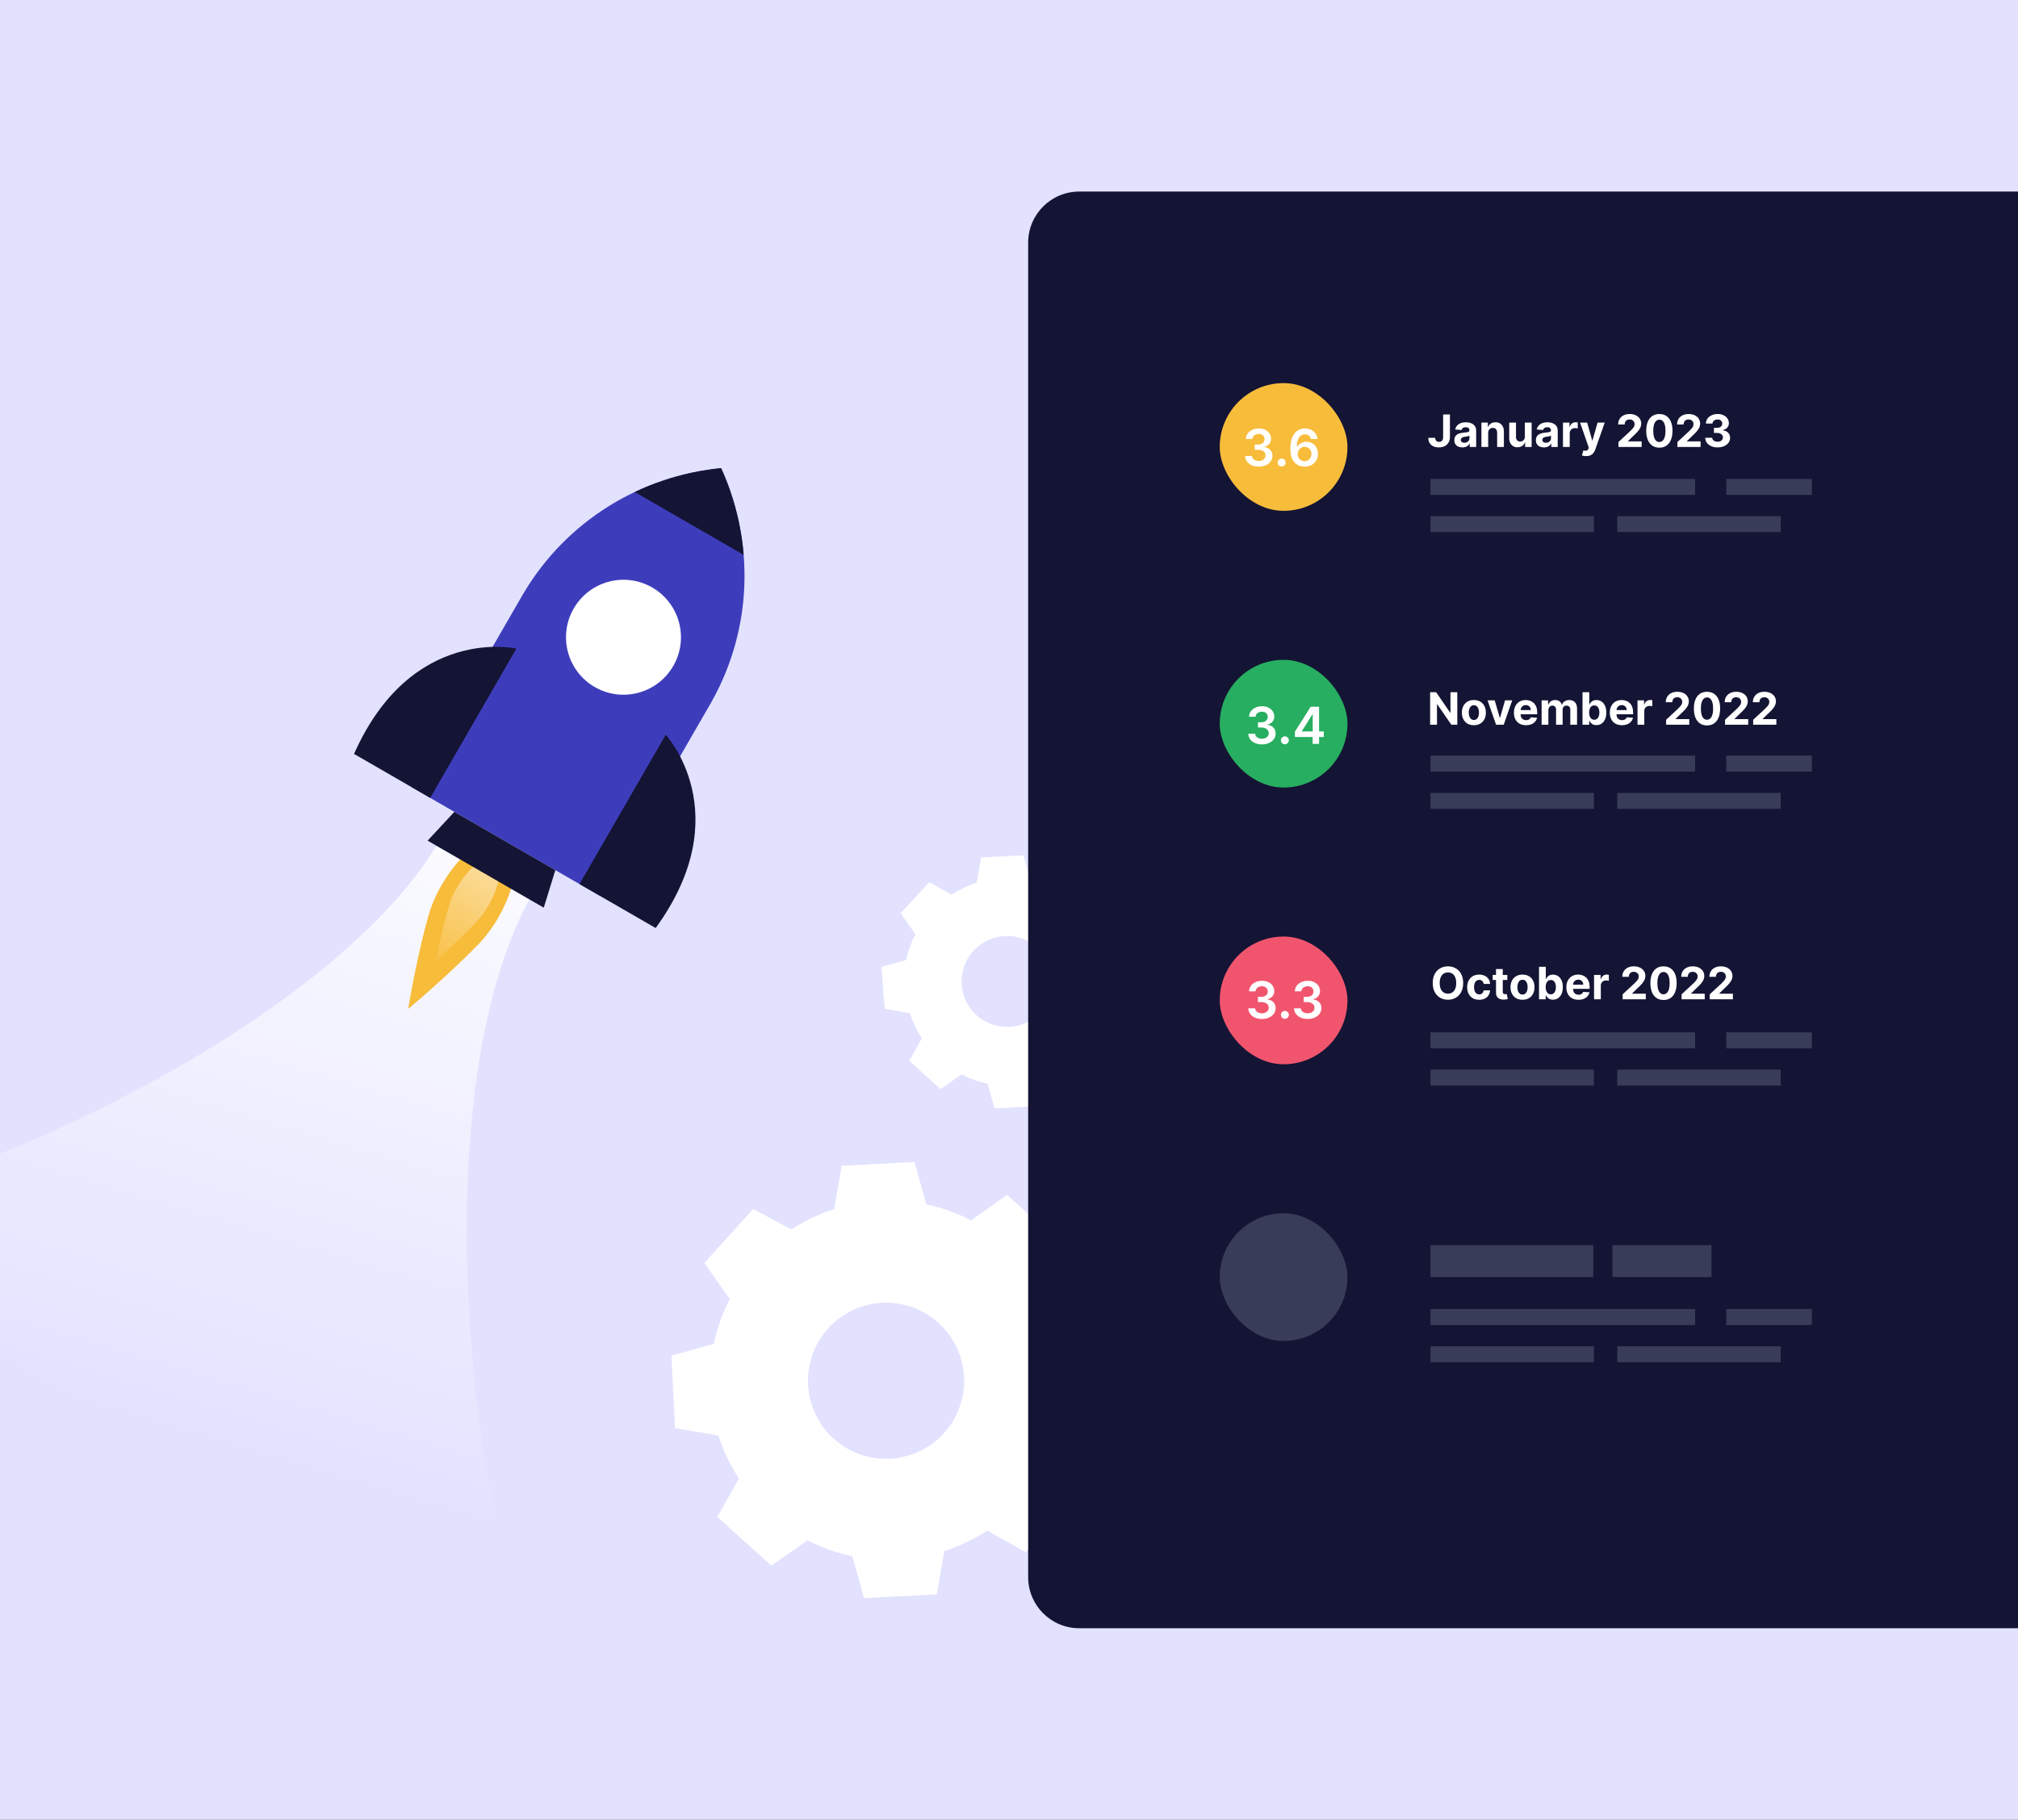 <svg width="632" height="570" viewBox="0 0 632 570" fill="none" xmlns="http://www.w3.org/2000/svg">
<rect x="0" y="0" width="632" height="570" fill="#333333" stroke="none"/>
<g clip-path="url(#clip0_4035_93271)">
<rect width="632" height="570" fill="#E2E2FF"/>
<path fill-rule="evenodd" clip-rule="evenodd" d="M266.898 487.445C262.027 486.411 257.313 484.737 252.881 482.467L241.598 490.406L224.672 475.136L231.4 463.098C228.685 458.913 226.532 454.39 224.996 449.645L211.424 447.3L210.281 424.613L223.545 420.911C224.59 416.035 226.276 411.319 228.557 406.885L220.584 395.611L235.888 378.676L247.841 385.101C252.016 382.392 256.528 380.242 261.261 378.706L263.605 365.134L286.393 363.963L290.095 377.227C294.973 378.264 299.691 379.95 304.122 382.239L315.396 374.266L332.365 389.56L325.593 401.574C328.303 405.762 330.456 410.284 331.997 415.028L345.57 417.372L346.774 440.151L333.544 443.843C332.52 448.717 330.845 453.432 328.566 457.86L336.49 469.22L321.229 486.18L309.182 479.418C304.997 482.133 300.474 484.286 295.729 485.822L293.384 499.394L270.596 500.565L266.894 487.301L266.898 487.445ZM278.771 456.917C283.602 456.665 288.25 454.987 292.127 452.095C296.005 449.203 298.938 445.226 300.556 440.667C302.174 436.109 302.404 431.173 301.218 426.483C300.031 421.794 297.481 417.561 293.89 414.32C290.299 411.079 285.827 408.976 281.041 408.276C276.255 407.575 271.368 408.31 266.999 410.386C262.63 412.462 258.974 415.786 256.494 419.939C254.014 424.093 252.82 428.888 253.065 433.719C253.227 436.931 254.021 440.079 255.401 442.984C256.781 445.889 258.721 448.493 261.108 450.647C263.496 452.802 266.285 454.464 269.315 455.54C272.346 456.616 275.559 457.084 278.771 456.917Z" fill="white"/>
<path fill-rule="evenodd" clip-rule="evenodd" d="M309.193 339.418C306.388 338.811 303.675 337.836 301.126 336.517L294.544 341.148L284.795 332.221L288.717 325.211C287.134 322.783 285.876 320.157 284.977 317.401L277.069 315.98L276.05 302.838L283.793 300.677C284.406 297.873 285.381 295.161 286.694 292.61L282.073 286.061L291.033 276.303L298.009 280.235C300.455 278.661 303.095 277.412 305.862 276.519L307.275 268.577L320.553 267.919L322.705 275.628C325.517 276.239 328.233 277.226 330.782 278.563L337.363 273.932L347.112 282.859L343.19 289.869C344.763 292.302 346.009 294.931 346.896 297.688L354.838 299.101L355.53 312.37L348.225 314.409C347.595 317.215 346.608 319.929 345.29 322.485L349.911 329.033L340.984 338.782L333.965 334.826C331.546 336.425 328.918 337.684 326.155 338.567L324.734 346.475L311.464 347.166L309.303 339.424L309.193 339.418ZM316.105 321.668C318.923 321.529 321.637 320.556 323.903 318.874C326.168 317.191 327.884 314.874 328.832 312.217C329.78 309.559 329.919 306.679 329.229 303.943C328.54 301.206 327.055 298.735 324.96 296.844C322.866 294.952 320.258 293.724 317.466 293.315C314.674 292.907 311.823 293.336 309.275 294.548C306.726 295.761 304.595 297.702 303.151 300.126C301.706 302.551 301.013 305.349 301.16 308.167C301.357 311.937 303.04 315.476 305.842 318.007C308.643 320.538 312.334 321.854 316.105 321.668Z" fill="white"/>
<path d="M322 76C322 67.163 329.163 60 338 60H632V510H338C329.163 510 322 502.837 322 494V76Z" fill="#141434"/>
<rect x="382" y="120" width="40" height="40" rx="20" fill="#F8BC3B"/>
<path d="M394.21 146.159C393.392 146.159 392.665 146.019 392.028 145.739C391.396 145.458 390.896 145.068 390.528 144.568C390.161 144.068 389.966 143.491 389.943 142.835H392.08C392.098 143.15 392.203 143.424 392.392 143.659C392.581 143.89 392.833 144.07 393.148 144.199C393.462 144.328 393.814 144.392 394.205 144.392C394.621 144.392 394.991 144.32 395.312 144.176C395.634 144.028 395.886 143.824 396.068 143.562C396.25 143.301 396.339 143 396.335 142.659C396.339 142.307 396.248 141.996 396.062 141.727C395.877 141.458 395.608 141.248 395.256 141.097C394.907 140.945 394.487 140.869 393.994 140.869H392.966V139.244H393.994C394.4 139.244 394.754 139.174 395.057 139.034C395.364 138.894 395.604 138.697 395.778 138.443C395.953 138.186 396.038 137.888 396.034 137.551C396.038 137.222 395.964 136.936 395.812 136.693C395.665 136.447 395.455 136.256 395.182 136.119C394.913 135.983 394.597 135.915 394.233 135.915C393.877 135.915 393.547 135.979 393.244 136.108C392.941 136.237 392.697 136.42 392.511 136.659C392.326 136.894 392.227 137.174 392.216 137.5H390.188C390.203 136.848 390.39 136.277 390.75 135.784C391.114 135.288 391.598 134.902 392.205 134.625C392.811 134.345 393.491 134.205 394.244 134.205C395.021 134.205 395.695 134.35 396.267 134.642C396.843 134.93 397.288 135.318 397.602 135.807C397.917 136.295 398.074 136.835 398.074 137.426C398.078 138.081 397.884 138.631 397.494 139.074C397.108 139.517 396.6 139.807 395.972 139.943V140.034C396.79 140.148 397.417 140.451 397.852 140.943C398.292 141.432 398.509 142.04 398.506 142.767C398.506 143.419 398.32 144.002 397.949 144.517C397.581 145.028 397.074 145.43 396.426 145.722C395.782 146.013 395.044 146.159 394.21 146.159ZM401.402 146.125C401.057 146.125 400.762 146.004 400.516 145.761C400.269 145.519 400.148 145.223 400.152 144.875C400.148 144.534 400.269 144.242 400.516 144C400.762 143.758 401.057 143.636 401.402 143.636C401.735 143.636 402.025 143.758 402.271 144C402.521 144.242 402.648 144.534 402.652 144.875C402.648 145.106 402.588 145.316 402.47 145.506C402.357 145.695 402.205 145.847 402.016 145.96C401.83 146.07 401.625 146.125 401.402 146.125ZM408.561 146.159C408.004 146.155 407.461 146.059 406.93 145.869C406.4 145.676 405.923 145.364 405.499 144.932C405.074 144.496 404.737 143.919 404.487 143.199C404.237 142.475 404.114 141.58 404.118 140.511C404.118 139.515 404.224 138.627 404.436 137.847C404.648 137.066 404.953 136.407 405.351 135.869C405.749 135.328 406.228 134.915 406.788 134.631C407.353 134.347 407.983 134.205 408.68 134.205C409.411 134.205 410.059 134.348 410.624 134.636C411.192 134.924 411.65 135.318 411.999 135.818C412.347 136.314 412.563 136.875 412.646 137.5H410.572C410.466 137.053 410.249 136.697 409.919 136.432C409.593 136.163 409.18 136.028 408.68 136.028C407.874 136.028 407.252 136.379 406.817 137.08C406.385 137.78 406.167 138.742 406.163 139.966H406.243C406.429 139.633 406.669 139.347 406.964 139.108C407.26 138.869 407.593 138.686 407.964 138.557C408.339 138.424 408.735 138.358 409.152 138.358C409.834 138.358 410.446 138.521 410.987 138.847C411.533 139.172 411.964 139.621 412.283 140.193C412.601 140.761 412.758 141.413 412.754 142.148C412.758 142.913 412.584 143.6 412.232 144.21C411.879 144.816 411.389 145.294 410.76 145.642C410.131 145.991 409.398 146.163 408.561 146.159ZM408.55 144.455C408.963 144.455 409.332 144.354 409.658 144.153C409.983 143.953 410.241 143.682 410.43 143.341C410.62 143 410.713 142.617 410.709 142.193C410.713 141.777 410.622 141.4 410.436 141.062C410.254 140.725 410.002 140.458 409.68 140.261C409.358 140.064 408.991 139.966 408.578 139.966C408.271 139.966 407.985 140.025 407.72 140.142C407.455 140.259 407.224 140.422 407.027 140.631C406.83 140.835 406.675 141.074 406.561 141.347C406.451 141.616 406.394 141.903 406.391 142.21C406.394 142.616 406.489 142.989 406.675 143.33C406.86 143.67 407.116 143.943 407.442 144.148C407.768 144.352 408.137 144.455 408.55 144.455Z" fill="white"/>
<path d="M451.962 129.818H454.089V136.918C454.089 137.574 453.942 138.144 453.647 138.628C453.355 139.112 452.949 139.485 452.429 139.746C451.909 140.008 451.304 140.139 450.614 140.139C450.001 140.139 449.444 140.031 448.944 139.816C448.447 139.597 448.052 139.266 447.761 138.822C447.469 138.374 447.325 137.812 447.328 137.136H449.471C449.478 137.405 449.532 137.635 449.635 137.827C449.741 138.016 449.885 138.162 450.067 138.265C450.253 138.364 450.472 138.414 450.724 138.414C450.989 138.414 451.213 138.358 451.395 138.245C451.58 138.129 451.721 137.96 451.817 137.738C451.914 137.516 451.962 137.242 451.962 136.918V129.818ZM458.007 140.144C457.52 140.144 457.086 140.06 456.705 139.891C456.323 139.718 456.022 139.465 455.8 139.13C455.581 138.792 455.472 138.371 455.472 137.867C455.472 137.443 455.549 137.087 455.705 136.798C455.861 136.51 456.073 136.278 456.342 136.102C456.61 135.927 456.915 135.794 457.256 135.705C457.601 135.615 457.962 135.552 458.34 135.516C458.784 135.469 459.142 135.426 459.414 135.386C459.686 135.343 459.883 135.28 460.006 135.197C460.128 135.115 460.19 134.992 460.19 134.83V134.8C460.19 134.485 460.09 134.241 459.891 134.069C459.696 133.897 459.417 133.81 459.056 133.81C458.675 133.81 458.372 133.895 458.146 134.064C457.921 134.23 457.772 134.438 457.699 134.69L455.74 134.531C455.839 134.067 456.035 133.666 456.327 133.328C456.618 132.987 456.995 132.725 457.455 132.543C457.919 132.357 458.456 132.264 459.066 132.264C459.49 132.264 459.896 132.314 460.284 132.413C460.675 132.513 461.022 132.667 461.323 132.876C461.628 133.085 461.868 133.353 462.044 133.681C462.22 134.006 462.308 134.395 462.308 134.849V140H460.299V138.941H460.239C460.117 139.18 459.953 139.39 459.747 139.572C459.542 139.751 459.295 139.892 459.006 139.995C458.718 140.094 458.385 140.144 458.007 140.144ZM458.614 138.683C458.925 138.683 459.2 138.621 459.439 138.499C459.678 138.373 459.865 138.204 460.001 137.991C460.137 137.779 460.205 137.539 460.205 137.271V136.46C460.138 136.503 460.047 136.543 459.931 136.58C459.818 136.613 459.691 136.644 459.548 136.674C459.406 136.701 459.263 136.725 459.121 136.749C458.978 136.768 458.849 136.787 458.733 136.803C458.484 136.84 458.267 136.898 458.082 136.977C457.896 137.057 457.752 137.165 457.649 137.3C457.546 137.433 457.495 137.599 457.495 137.798C457.495 138.086 457.599 138.306 457.808 138.459C458.02 138.608 458.289 138.683 458.614 138.683ZM466.069 135.585V140H463.951V132.364H465.969V133.711H466.059C466.228 133.267 466.511 132.915 466.909 132.657C467.306 132.395 467.789 132.264 468.355 132.264C468.886 132.264 469.348 132.38 469.743 132.612C470.137 132.844 470.444 133.176 470.662 133.607C470.881 134.034 470.99 134.545 470.99 135.138V140H468.873V135.516C468.876 135.048 468.757 134.684 468.515 134.422C468.273 134.157 467.94 134.024 467.515 134.024C467.23 134.024 466.978 134.085 466.76 134.208C466.544 134.331 466.375 134.51 466.252 134.745C466.133 134.977 466.072 135.257 466.069 135.585ZM477.557 136.749V132.364H479.675V140H477.641V138.613H477.562C477.389 139.06 477.103 139.42 476.702 139.692C476.304 139.964 475.818 140.099 475.245 140.099C474.734 140.099 474.285 139.983 473.898 139.751C473.51 139.519 473.206 139.19 472.988 138.762C472.772 138.335 472.663 137.822 472.66 137.226V132.364H474.778V136.848C474.781 137.299 474.902 137.655 475.14 137.917C475.379 138.179 475.699 138.31 476.1 138.31C476.355 138.31 476.594 138.252 476.816 138.136C477.038 138.016 477.217 137.841 477.353 137.609C477.492 137.377 477.56 137.09 477.557 136.749ZM483.546 140.144C483.059 140.144 482.625 140.06 482.244 139.891C481.862 139.718 481.561 139.465 481.339 139.13C481.12 138.792 481.011 138.371 481.011 137.867C481.011 137.443 481.089 137.087 481.244 136.798C481.4 136.51 481.612 136.278 481.881 136.102C482.149 135.927 482.454 135.794 482.795 135.705C483.14 135.615 483.501 135.552 483.879 135.516C484.323 135.469 484.681 135.426 484.953 135.386C485.225 135.343 485.422 135.28 485.545 135.197C485.667 135.115 485.729 134.992 485.729 134.83V134.8C485.729 134.485 485.629 134.241 485.43 134.069C485.235 133.897 484.956 133.81 484.595 133.81C484.214 133.81 483.911 133.895 483.685 134.064C483.46 134.23 483.311 134.438 483.238 134.69L481.279 134.531C481.379 134.067 481.574 133.666 481.866 133.328C482.157 132.987 482.534 132.725 482.994 132.543C483.458 132.357 483.995 132.264 484.605 132.264C485.029 132.264 485.435 132.314 485.823 132.413C486.214 132.513 486.561 132.667 486.862 132.876C487.167 133.085 487.407 133.353 487.583 133.681C487.759 134.006 487.847 134.395 487.847 134.849V140H485.838V138.941H485.778C485.656 139.18 485.492 139.39 485.286 139.572C485.081 139.751 484.834 139.892 484.545 139.995C484.257 140.094 483.924 140.144 483.546 140.144ZM484.153 138.683C484.464 138.683 484.739 138.621 484.978 138.499C485.217 138.373 485.404 138.204 485.54 137.991C485.676 137.779 485.744 137.539 485.744 137.271V136.46C485.677 136.503 485.586 136.543 485.47 136.58C485.357 136.613 485.23 136.644 485.087 136.674C484.945 136.701 484.802 136.725 484.66 136.749C484.517 136.768 484.388 136.787 484.272 136.803C484.023 136.84 483.806 136.898 483.621 136.977C483.435 137.057 483.291 137.165 483.188 137.3C483.085 137.433 483.034 137.599 483.034 137.798C483.034 138.086 483.138 138.306 483.347 138.459C483.559 138.608 483.828 138.683 484.153 138.683ZM489.49 140V132.364H491.543V133.696H491.623C491.762 133.222 491.995 132.864 492.324 132.622C492.652 132.377 493.029 132.254 493.457 132.254C493.563 132.254 493.677 132.261 493.8 132.274C493.923 132.287 494.03 132.306 494.123 132.329V134.208C494.024 134.178 493.886 134.152 493.711 134.129C493.535 134.105 493.374 134.094 493.228 134.094C492.917 134.094 492.638 134.162 492.393 134.298C492.151 134.43 491.959 134.616 491.816 134.854C491.677 135.093 491.608 135.368 491.608 135.68V140H489.49ZM496.758 142.864C496.49 142.864 496.238 142.842 496.002 142.799C495.77 142.759 495.578 142.708 495.426 142.645L495.903 141.064C496.152 141.14 496.375 141.182 496.574 141.188C496.776 141.195 496.95 141.148 497.096 141.049C497.245 140.95 497.366 140.781 497.459 140.542L497.583 140.219L494.844 132.364H497.071L498.652 137.972H498.732L500.328 132.364H502.57L499.602 140.825C499.459 141.236 499.266 141.594 499.02 141.899C498.778 142.207 498.472 142.444 498.1 142.61C497.729 142.779 497.282 142.864 496.758 142.864ZM506.874 140V138.449L510.498 135.093C510.807 134.795 511.065 134.526 511.274 134.288C511.486 134.049 511.647 133.815 511.756 133.587C511.866 133.355 511.92 133.104 511.92 132.836C511.92 132.538 511.852 132.281 511.716 132.065C511.581 131.847 511.395 131.679 511.16 131.563C510.924 131.444 510.657 131.384 510.359 131.384C510.048 131.384 509.776 131.447 509.544 131.573C509.312 131.699 509.133 131.88 509.007 132.115C508.881 132.35 508.818 132.63 508.818 132.955H506.775C506.775 132.289 506.925 131.711 507.227 131.22C507.529 130.73 507.951 130.35 508.495 130.082C509.038 129.813 509.665 129.679 510.374 129.679C511.103 129.679 511.738 129.808 512.278 130.067C512.822 130.322 513.244 130.677 513.546 131.131C513.848 131.585 513.998 132.105 513.998 132.692C513.998 133.076 513.922 133.456 513.77 133.83C513.621 134.205 513.354 134.621 512.969 135.078C512.585 135.532 512.043 136.077 511.344 136.714L509.857 138.17V138.24H514.133V140H506.874ZM519.685 140.224C518.83 140.22 518.094 140.01 517.477 139.592C516.864 139.175 516.392 138.57 516.06 137.778C515.732 136.986 515.57 136.033 515.573 134.919C515.573 133.809 515.737 132.862 516.065 132.08C516.397 131.298 516.869 130.703 517.482 130.295C518.099 129.884 518.833 129.679 519.685 129.679C520.536 129.679 521.269 129.884 521.882 130.295C522.499 130.706 522.973 131.303 523.304 132.085C523.635 132.864 523.799 133.809 523.796 134.919C523.796 136.036 523.63 136.991 523.299 137.783C522.971 138.575 522.5 139.18 521.887 139.597C521.274 140.015 520.54 140.224 519.685 140.224ZM519.685 138.439C520.268 138.439 520.734 138.146 521.082 137.559C521.43 136.972 521.602 136.092 521.599 134.919C521.599 134.147 521.519 133.504 521.36 132.99C521.204 132.476 520.982 132.09 520.694 131.832C520.409 131.573 520.072 131.444 519.685 131.444C519.105 131.444 518.641 131.734 518.293 132.314C517.945 132.894 517.769 133.762 517.766 134.919C517.766 135.701 517.844 136.354 517.999 136.878C518.158 137.398 518.382 137.789 518.67 138.051C518.959 138.31 519.297 138.439 519.685 138.439ZM525.331 140V138.449L528.955 135.093C529.264 134.795 529.522 134.526 529.731 134.288C529.943 134.049 530.104 133.815 530.213 133.587C530.323 133.355 530.377 133.104 530.377 132.836C530.377 132.538 530.309 132.281 530.173 132.065C530.038 131.847 529.852 131.679 529.617 131.563C529.381 131.444 529.115 131.384 528.816 131.384C528.505 131.384 528.233 131.447 528.001 131.573C527.769 131.699 527.59 131.88 527.464 132.115C527.338 132.35 527.275 132.63 527.275 132.955H525.232C525.232 132.289 525.383 131.711 525.684 131.22C525.986 130.73 526.408 130.35 526.952 130.082C527.495 129.813 528.122 129.679 528.831 129.679C529.56 129.679 530.195 129.808 530.735 130.067C531.279 130.322 531.701 130.677 532.003 131.131C532.305 131.585 532.455 132.105 532.455 132.692C532.455 133.076 532.379 133.456 532.227 133.83C532.078 134.205 531.811 134.621 531.426 135.078C531.042 135.532 530.5 136.077 529.801 136.714L528.314 138.17V138.24H532.59V140H525.331ZM537.913 140.139C537.171 140.139 536.509 140.012 535.929 139.756C535.353 139.498 534.897 139.143 534.562 138.692C534.231 138.238 534.06 137.715 534.05 137.121H536.218C536.231 137.37 536.312 137.589 536.461 137.778C536.614 137.963 536.816 138.107 537.068 138.21C537.32 138.313 537.603 138.364 537.918 138.364C538.246 138.364 538.536 138.306 538.788 138.19C539.04 138.074 539.237 137.914 539.38 137.708C539.522 137.503 539.593 137.266 539.593 136.997C539.593 136.725 539.517 136.485 539.365 136.276C539.216 136.064 539 135.898 538.718 135.779C538.44 135.66 538.109 135.6 537.724 135.6H536.775V134.019H537.724C538.049 134.019 538.336 133.963 538.584 133.85C538.836 133.737 539.032 133.582 539.171 133.383C539.31 133.181 539.38 132.945 539.38 132.677C539.38 132.422 539.318 132.198 539.196 132.006C539.076 131.81 538.907 131.658 538.689 131.548C538.473 131.439 538.221 131.384 537.933 131.384C537.641 131.384 537.374 131.437 537.132 131.543C536.891 131.646 536.697 131.794 536.551 131.986C536.405 132.178 536.327 132.403 536.317 132.662H534.254C534.264 132.075 534.431 131.558 534.756 131.111C535.081 130.663 535.518 130.314 536.069 130.062C536.622 129.807 537.247 129.679 537.943 129.679C538.645 129.679 539.26 129.807 539.787 130.062C540.314 130.317 540.724 130.662 541.015 131.096C541.31 131.527 541.456 132.011 541.453 132.548C541.456 133.118 541.279 133.593 540.921 133.974C540.566 134.356 540.104 134.598 539.534 134.7V134.78C540.283 134.876 540.853 135.136 541.244 135.56C541.638 135.981 541.834 136.508 541.831 137.141C541.834 137.721 541.667 138.237 541.328 138.688C540.994 139.138 540.531 139.493 539.941 139.751C539.351 140.01 538.675 140.139 537.913 140.139Z" fill="white"/>
<rect opacity="0.3" x="448" y="150.004" width="82.875" height="5.001" fill="#919CAB"/>
<rect opacity="0.3" x="448" y="161.673" width="51.188" height="5.001" fill="#919CAB"/>
<rect opacity="0.3" x="506.496" y="161.673" width="51.188" height="5.001" fill="#919CAB"/>
<rect opacity="0.3" x="540.633" y="150.004" width="26.812" height="5.001" fill="#919CAB"/>
<rect x="382" y="206.674" width="40" height="40" rx="20" fill="#27AE60"/>
<path d="M395.21 233.159C394.392 233.159 393.665 233.019 393.028 232.739C392.396 232.458 391.896 232.068 391.528 231.568C391.161 231.068 390.966 230.491 390.943 229.835H393.08C393.098 230.15 393.203 230.424 393.392 230.659C393.581 230.89 393.833 231.07 394.148 231.199C394.462 231.328 394.814 231.392 395.205 231.392C395.621 231.392 395.991 231.32 396.312 231.176C396.634 231.028 396.886 230.824 397.068 230.562C397.25 230.301 397.339 230 397.335 229.659C397.339 229.307 397.248 228.996 397.062 228.727C396.877 228.458 396.608 228.248 396.256 228.097C395.907 227.945 395.487 227.869 394.994 227.869H393.966V226.244H394.994C395.4 226.244 395.754 226.174 396.057 226.034C396.364 225.894 396.604 225.697 396.778 225.443C396.953 225.186 397.038 224.888 397.034 224.551C397.038 224.222 396.964 223.936 396.812 223.693C396.665 223.447 396.455 223.256 396.182 223.119C395.913 222.983 395.597 222.915 395.233 222.915C394.877 222.915 394.547 222.979 394.244 223.108C393.941 223.237 393.697 223.42 393.511 223.659C393.326 223.894 393.227 224.174 393.216 224.5H391.188C391.203 223.848 391.39 223.277 391.75 222.784C392.114 222.288 392.598 221.902 393.205 221.625C393.811 221.345 394.491 221.205 395.244 221.205C396.021 221.205 396.695 221.35 397.267 221.642C397.843 221.93 398.288 222.318 398.602 222.807C398.917 223.295 399.074 223.835 399.074 224.426C399.078 225.081 398.884 225.631 398.494 226.074C398.108 226.517 397.6 226.807 396.972 226.943V227.034C397.79 227.148 398.417 227.451 398.852 227.943C399.292 228.432 399.509 229.04 399.506 229.767C399.506 230.419 399.32 231.002 398.949 231.517C398.581 232.028 398.074 232.43 397.426 232.722C396.782 233.013 396.044 233.159 395.21 233.159ZM402.402 233.125C402.057 233.125 401.762 233.004 401.516 232.761C401.269 232.519 401.148 232.223 401.152 231.875C401.148 231.534 401.269 231.242 401.516 231C401.762 230.758 402.057 230.636 402.402 230.636C402.735 230.636 403.025 230.758 403.271 231C403.521 231.242 403.648 231.534 403.652 231.875C403.648 232.106 403.588 232.316 403.47 232.506C403.357 232.695 403.205 232.847 403.016 232.96C402.83 233.07 402.625 233.125 402.402 233.125ZM405.543 230.841V229.165L410.48 221.364H411.878V223.75H411.026L407.702 229.017V229.108H414.594V230.841H405.543ZM411.094 233V230.33L411.116 229.58V221.364H413.105V233H411.094Z" fill="white"/>
<rect opacity="0.3" x="448" y="236.678" width="82.875" height="5.001" fill="#919CAB"/>
<rect opacity="0.3" x="448" y="248.348" width="51.188" height="5.001" fill="#919CAB"/>
<rect opacity="0.3" x="506.496" y="248.348" width="51.188" height="5.001" fill="#919CAB"/>
<rect opacity="0.3" x="540.633" y="236.678" width="26.812" height="5.001" fill="#919CAB"/>
<path d="M456.401 216.818V227H454.542L450.112 220.592H450.038V227H447.885V216.818H449.774L454.169 223.222H454.259V216.818H456.401ZM461.59 227.149C460.818 227.149 460.15 226.985 459.587 226.657C459.027 226.326 458.594 225.865 458.289 225.275C457.984 224.682 457.832 223.994 457.832 223.212C457.832 222.423 457.984 221.733 458.289 221.143C458.594 220.55 459.027 220.089 459.587 219.761C460.15 219.43 460.818 219.264 461.59 219.264C462.363 219.264 463.029 219.43 463.589 219.761C464.152 220.089 464.587 220.55 464.892 221.143C465.196 221.733 465.349 222.423 465.349 223.212C465.349 223.994 465.196 224.682 464.892 225.275C464.587 225.865 464.152 226.326 463.589 226.657C463.029 226.985 462.363 227.149 461.59 227.149ZM461.6 225.509C461.952 225.509 462.245 225.409 462.48 225.21C462.716 225.008 462.893 224.733 463.012 224.385C463.135 224.037 463.196 223.641 463.196 223.197C463.196 222.753 463.135 222.357 463.012 222.009C462.893 221.661 462.716 221.385 462.48 221.183C462.245 220.981 461.952 220.88 461.6 220.88C461.246 220.88 460.947 220.981 460.705 221.183C460.467 221.385 460.286 221.661 460.164 222.009C460.044 222.357 459.985 222.753 459.985 223.197C459.985 223.641 460.044 224.037 460.164 224.385C460.286 224.733 460.467 225.008 460.705 225.21C460.947 225.409 461.246 225.509 461.6 225.509ZM473.599 219.364L470.93 227H468.543L465.873 219.364H468.111L469.697 224.827H469.776L471.357 219.364H473.599ZM477.917 227.149C477.132 227.149 476.455 226.99 475.889 226.672C475.325 226.35 474.891 225.896 474.586 225.31C474.281 224.72 474.129 224.022 474.129 223.217C474.129 222.431 474.281 221.742 474.586 221.148C474.891 220.555 475.32 220.093 475.874 219.761C476.431 219.43 477.084 219.264 477.833 219.264C478.336 219.264 478.805 219.345 479.24 219.508C479.677 219.667 480.058 219.907 480.383 220.229C480.711 220.55 480.966 220.955 481.149 221.442C481.331 221.926 481.422 222.492 481.422 223.142V223.724H474.974V222.411H479.428C479.428 222.106 479.362 221.836 479.23 221.601C479.097 221.366 478.913 221.182 478.678 221.049C478.446 220.913 478.176 220.845 477.867 220.845C477.546 220.845 477.261 220.92 477.012 221.069C476.767 221.215 476.575 221.412 476.436 221.661C476.296 221.906 476.225 222.179 476.222 222.481V223.729C476.222 224.107 476.291 224.433 476.431 224.708C476.573 224.983 476.774 225.195 477.032 225.344C477.291 225.494 477.597 225.568 477.952 225.568C478.187 225.568 478.403 225.535 478.598 225.469C478.794 225.402 478.961 225.303 479.1 225.17C479.24 225.038 479.346 224.875 479.419 224.683L481.377 224.812C481.278 225.283 481.074 225.694 480.766 226.045C480.461 226.393 480.066 226.665 479.583 226.861C479.102 227.053 478.547 227.149 477.917 227.149ZM482.804 227V219.364H484.823V220.711H484.912C485.071 220.263 485.336 219.911 485.708 219.652C486.079 219.393 486.523 219.264 487.04 219.264C487.564 219.264 488.009 219.395 488.377 219.657C488.745 219.915 488.99 220.267 489.113 220.711H489.193C489.348 220.273 489.63 219.924 490.038 219.662C490.449 219.397 490.934 219.264 491.494 219.264C492.207 219.264 492.785 219.491 493.23 219.945C493.677 220.396 493.901 221.036 493.901 221.864V227H491.788V222.282C491.788 221.858 491.675 221.54 491.45 221.327C491.224 221.115 490.943 221.009 490.605 221.009C490.22 221.009 489.92 221.132 489.705 221.377C489.489 221.619 489.382 221.939 489.382 222.337V227H487.328V222.237C487.328 221.863 487.221 221.564 487.005 221.342C486.793 221.12 486.513 221.009 486.165 221.009C485.93 221.009 485.718 221.069 485.529 221.188C485.343 221.304 485.195 221.468 485.086 221.68C484.977 221.889 484.922 222.134 484.922 222.416V227H482.804ZM495.613 227V216.818H497.731V220.646H497.796C497.889 220.441 498.023 220.232 498.199 220.02C498.378 219.804 498.61 219.625 498.895 219.483C499.183 219.337 499.541 219.264 499.969 219.264C500.525 219.264 501.039 219.41 501.51 219.702C501.98 219.99 502.357 220.426 502.638 221.009C502.92 221.589 503.061 222.317 503.061 223.192C503.061 224.044 502.923 224.763 502.648 225.349C502.376 225.933 502.005 226.375 501.535 226.677C501.067 226.975 500.544 227.124 499.964 227.124C499.553 227.124 499.203 227.056 498.915 226.92C498.63 226.785 498.396 226.614 498.214 226.408C498.031 226.2 497.892 225.989 497.796 225.777H497.702V227H495.613ZM497.687 223.182C497.687 223.636 497.75 224.032 497.876 224.37C498.001 224.708 498.184 224.972 498.422 225.161C498.661 225.346 498.951 225.439 499.292 225.439C499.637 225.439 499.929 225.344 500.167 225.156C500.406 224.963 500.587 224.698 500.709 224.36C500.835 224.019 500.898 223.626 500.898 223.182C500.898 222.741 500.837 222.353 500.714 222.018C500.592 221.684 500.411 221.422 500.172 221.233C499.934 221.044 499.64 220.95 499.292 220.95C498.948 220.95 498.656 221.041 498.417 221.223C498.182 221.405 498.001 221.664 497.876 221.999C497.75 222.333 497.687 222.728 497.687 223.182ZM507.954 227.149C507.169 227.149 506.493 226.99 505.926 226.672C505.362 226.35 504.928 225.896 504.623 225.31C504.318 224.72 504.166 224.022 504.166 223.217C504.166 222.431 504.318 221.742 504.623 221.148C504.928 220.555 505.357 220.093 505.911 219.761C506.468 219.43 507.121 219.264 507.87 219.264C508.373 219.264 508.842 219.345 509.277 219.508C509.714 219.667 510.095 219.907 510.42 220.229C510.748 220.55 511.003 220.955 511.186 221.442C511.368 221.926 511.459 222.492 511.459 223.142V223.724H505.011V222.411H509.466C509.466 222.106 509.399 221.836 509.267 221.601C509.134 221.366 508.95 221.182 508.715 221.049C508.483 220.913 508.213 220.845 507.904 220.845C507.583 220.845 507.298 220.92 507.049 221.069C506.804 221.215 506.612 221.412 506.473 221.661C506.333 221.906 506.262 222.179 506.259 222.481V223.729C506.259 224.107 506.328 224.433 506.468 224.708C506.61 224.983 506.811 225.195 507.069 225.344C507.328 225.494 507.634 225.568 507.989 225.568C508.224 225.568 508.44 225.535 508.635 225.469C508.831 225.402 508.998 225.303 509.137 225.17C509.277 225.038 509.383 224.875 509.456 224.683L511.414 224.812C511.315 225.283 511.111 225.694 510.803 226.045C510.498 226.393 510.104 226.665 509.62 226.861C509.139 227.053 508.584 227.149 507.954 227.149ZM512.841 227V219.364H514.895V220.696H514.974C515.113 220.222 515.347 219.864 515.675 219.622C516.003 219.377 516.381 219.254 516.809 219.254C516.915 219.254 517.029 219.261 517.152 219.274C517.274 219.287 517.382 219.306 517.475 219.329V221.208C517.375 221.178 517.238 221.152 517.062 221.129C516.886 221.105 516.726 221.094 516.58 221.094C516.268 221.094 515.99 221.162 515.745 221.298C515.503 221.43 515.31 221.616 515.168 221.854C515.029 222.093 514.959 222.368 514.959 222.68V227H512.841ZM521.79 227V225.449L525.414 222.093C525.723 221.795 525.981 221.526 526.19 221.288C526.402 221.049 526.563 220.815 526.672 220.587C526.782 220.355 526.836 220.104 526.836 219.836C526.836 219.538 526.768 219.281 526.632 219.065C526.497 218.847 526.311 218.679 526.076 218.563C525.84 218.444 525.574 218.384 525.275 218.384C524.964 218.384 524.692 218.447 524.46 218.573C524.228 218.699 524.049 218.88 523.923 219.115C523.797 219.35 523.734 219.63 523.734 219.955H521.691C521.691 219.289 521.842 218.711 522.143 218.22C522.445 217.73 522.867 217.35 523.411 217.082C523.954 216.813 524.581 216.679 525.29 216.679C526.019 216.679 526.654 216.808 527.194 217.067C527.738 217.322 528.16 217.677 528.462 218.131C528.764 218.585 528.914 219.105 528.914 219.692C528.914 220.076 528.838 220.456 528.686 220.83C528.537 221.205 528.27 221.621 527.885 222.078C527.501 222.532 526.959 223.077 526.26 223.714L524.773 225.17V225.24H529.049V227H521.79ZM534.601 227.224C533.746 227.22 533.01 227.01 532.393 226.592C531.78 226.175 531.308 225.57 530.976 224.778C530.648 223.986 530.486 223.033 530.489 221.919C530.489 220.809 530.653 219.862 530.981 219.08C531.313 218.298 531.785 217.703 532.398 217.295C533.015 216.884 533.749 216.679 534.601 216.679C535.452 216.679 536.185 216.884 536.798 217.295C537.415 217.706 537.889 218.303 538.22 219.085C538.551 219.864 538.715 220.809 538.712 221.919C538.712 223.036 538.546 223.991 538.215 224.783C537.887 225.575 537.416 226.18 536.803 226.597C536.19 227.015 535.456 227.224 534.601 227.224ZM534.601 225.439C535.184 225.439 535.65 225.146 535.998 224.559C536.346 223.972 536.518 223.092 536.515 221.919C536.515 221.147 536.435 220.504 536.276 219.99C536.12 219.476 535.898 219.09 535.61 218.832C535.325 218.573 534.988 218.444 534.601 218.444C534.021 218.444 533.557 218.734 533.209 219.314C532.861 219.894 532.685 220.762 532.682 221.919C532.682 222.701 532.76 223.354 532.915 223.878C533.074 224.398 533.298 224.789 533.586 225.051C533.875 225.31 534.213 225.439 534.601 225.439ZM540.247 227V225.449L543.871 222.093C544.18 221.795 544.438 221.526 544.647 221.288C544.859 221.049 545.02 220.815 545.129 220.587C545.239 220.355 545.293 220.104 545.293 219.836C545.293 219.538 545.225 219.281 545.089 219.065C544.954 218.847 544.768 218.679 544.533 218.563C544.297 218.444 544.031 218.384 543.732 218.384C543.421 218.384 543.149 218.447 542.917 218.573C542.685 218.699 542.506 218.88 542.38 219.115C542.254 219.35 542.191 219.63 542.191 219.955H540.148C540.148 219.289 540.299 218.711 540.6 218.22C540.902 217.73 541.324 217.35 541.868 217.082C542.411 216.813 543.038 216.679 543.747 216.679C544.476 216.679 545.111 216.808 545.651 217.067C546.195 217.322 546.617 217.677 546.919 218.131C547.221 218.585 547.371 219.105 547.371 219.692C547.371 220.076 547.295 220.456 547.143 220.83C546.994 221.205 546.727 221.621 546.342 222.078C545.958 222.532 545.416 223.077 544.717 223.714L543.23 225.17V225.24H547.506V227H540.247ZM549.066 227V225.449L552.69 222.093C552.998 221.795 553.257 221.526 553.465 221.288C553.677 221.049 553.838 220.815 553.948 220.587C554.057 220.355 554.112 220.104 554.112 219.836C554.112 219.538 554.044 219.281 553.908 219.065C553.772 218.847 553.586 218.679 553.351 218.563C553.116 218.444 552.849 218.384 552.551 218.384C552.239 218.384 551.967 218.447 551.735 218.573C551.503 218.699 551.324 218.88 551.198 219.115C551.072 219.35 551.009 219.63 551.009 219.955H548.966C548.966 219.289 549.117 218.711 549.419 218.22C549.72 217.73 550.143 217.35 550.686 217.082C551.23 216.813 551.856 216.679 552.566 216.679C553.295 216.679 553.929 216.808 554.47 217.067C555.013 217.322 555.436 217.677 555.737 218.131C556.039 218.585 556.19 219.105 556.19 219.692C556.19 220.076 556.114 220.456 555.961 220.83C555.812 221.205 555.545 221.621 555.161 222.078C554.776 222.532 554.234 223.077 553.535 223.714L552.048 225.17V225.24H556.324V227H549.066Z" fill="white"/>
<rect x="382" y="293.349" width="40" height="40" rx="20" fill="#F1556E"/>
<path d="M395.21 319.159C394.392 319.159 393.665 319.019 393.028 318.739C392.396 318.458 391.896 318.068 391.528 317.568C391.161 317.068 390.966 316.491 390.943 315.835H393.08C393.098 316.15 393.203 316.424 393.392 316.659C393.581 316.89 393.833 317.07 394.148 317.199C394.462 317.328 394.814 317.392 395.205 317.392C395.621 317.392 395.991 317.32 396.312 317.176C396.634 317.028 396.886 316.824 397.068 316.562C397.25 316.301 397.339 316 397.335 315.659C397.339 315.307 397.248 314.996 397.062 314.727C396.877 314.458 396.608 314.248 396.256 314.097C395.907 313.945 395.487 313.869 394.994 313.869H393.966V312.244H394.994C395.4 312.244 395.754 312.174 396.057 312.034C396.364 311.894 396.604 311.697 396.778 311.443C396.953 311.186 397.038 310.888 397.034 310.551C397.038 310.222 396.964 309.936 396.812 309.693C396.665 309.447 396.455 309.256 396.182 309.119C395.913 308.983 395.597 308.915 395.233 308.915C394.877 308.915 394.547 308.979 394.244 309.108C393.941 309.237 393.697 309.42 393.511 309.659C393.326 309.894 393.227 310.174 393.216 310.5H391.188C391.203 309.848 391.39 309.277 391.75 308.784C392.114 308.288 392.598 307.902 393.205 307.625C393.811 307.345 394.491 307.205 395.244 307.205C396.021 307.205 396.695 307.35 397.267 307.642C397.843 307.93 398.288 308.318 398.602 308.807C398.917 309.295 399.074 309.835 399.074 310.426C399.078 311.081 398.884 311.631 398.494 312.074C398.108 312.517 397.6 312.807 396.972 312.943V313.034C397.79 313.148 398.417 313.451 398.852 313.943C399.292 314.432 399.509 315.04 399.506 315.767C399.506 316.419 399.32 317.002 398.949 317.517C398.581 318.028 398.074 318.43 397.426 318.722C396.782 319.013 396.044 319.159 395.21 319.159ZM402.402 319.125C402.057 319.125 401.762 319.004 401.516 318.761C401.269 318.519 401.148 318.223 401.152 317.875C401.148 317.534 401.269 317.242 401.516 317C401.762 316.758 402.057 316.636 402.402 316.636C402.735 316.636 403.025 316.758 403.271 317C403.521 317.242 403.648 317.534 403.652 317.875C403.648 318.106 403.588 318.316 403.47 318.506C403.357 318.695 403.205 318.847 403.016 318.96C402.83 319.07 402.625 319.125 402.402 319.125ZM409.538 319.159C408.72 319.159 407.993 319.019 407.357 318.739C406.724 318.458 406.224 318.068 405.857 317.568C405.489 317.068 405.294 316.491 405.271 315.835H407.408C407.427 316.15 407.531 316.424 407.72 316.659C407.91 316.89 408.161 317.07 408.476 317.199C408.79 317.328 409.143 317.392 409.533 317.392C409.949 317.392 410.319 317.32 410.641 317.176C410.963 317.028 411.214 316.824 411.396 316.562C411.578 316.301 411.667 316 411.663 315.659C411.667 315.307 411.576 314.996 411.391 314.727C411.205 314.458 410.936 314.248 410.584 314.097C410.235 313.945 409.815 313.869 409.322 313.869H408.294V312.244H409.322C409.728 312.244 410.082 312.174 410.385 312.034C410.692 311.894 410.932 311.697 411.107 311.443C411.281 311.186 411.366 310.888 411.362 310.551C411.366 310.222 411.292 309.936 411.141 309.693C410.993 309.447 410.783 309.256 410.51 309.119C410.241 308.983 409.925 308.915 409.561 308.915C409.205 308.915 408.875 308.979 408.572 309.108C408.269 309.237 408.025 309.42 407.839 309.659C407.654 309.894 407.555 310.174 407.544 310.5H405.516C405.531 309.848 405.718 309.277 406.078 308.784C406.442 308.288 406.927 307.902 407.533 307.625C408.139 307.345 408.819 307.205 409.572 307.205C410.349 307.205 411.023 307.35 411.595 307.642C412.171 307.93 412.616 308.318 412.93 308.807C413.245 309.295 413.402 309.835 413.402 310.426C413.406 311.081 413.213 311.631 412.822 312.074C412.436 312.517 411.929 312.807 411.3 312.943V313.034C412.118 313.148 412.745 313.451 413.18 313.943C413.62 314.432 413.838 315.04 413.834 315.767C413.834 316.419 413.648 317.002 413.277 317.517C412.91 318.028 412.402 318.43 411.754 318.722C411.11 319.013 410.372 319.159 409.538 319.159Z" fill="white"/>
<path d="M458.241 307.909C458.241 309.019 458.031 309.964 457.61 310.743C457.192 311.522 456.622 312.117 455.9 312.528C455.181 312.935 454.372 313.139 453.474 313.139C452.569 313.139 451.757 312.934 451.038 312.523C450.318 312.112 449.75 311.517 449.332 310.738C448.915 309.959 448.706 309.016 448.706 307.909C448.706 306.799 448.915 305.854 449.332 305.075C449.75 304.296 450.318 303.703 451.038 303.295C451.757 302.884 452.569 302.679 453.474 302.679C454.372 302.679 455.181 302.884 455.9 303.295C456.622 303.703 457.192 304.296 457.61 305.075C458.031 305.854 458.241 306.799 458.241 307.909ZM456.059 307.909C456.059 307.19 455.951 306.583 455.736 306.089C455.524 305.596 455.224 305.221 454.836 304.966C454.448 304.711 453.994 304.583 453.474 304.583C452.953 304.583 452.499 304.711 452.112 304.966C451.724 305.221 451.422 305.596 451.207 306.089C450.995 306.583 450.888 307.19 450.888 307.909C450.888 308.628 450.995 309.235 451.207 309.729C451.422 310.223 451.724 310.597 452.112 310.852C452.499 311.107 452.953 311.235 453.474 311.235C453.994 311.235 454.448 311.107 454.836 310.852C455.224 310.597 455.524 310.223 455.736 309.729C455.951 309.235 456.059 308.628 456.059 307.909ZM463.247 313.149C462.464 313.149 461.792 312.983 461.228 312.652C460.668 312.317 460.237 311.853 459.936 311.26C459.637 310.667 459.488 309.984 459.488 309.212C459.488 308.429 459.639 307.743 459.941 307.153C460.245 306.56 460.678 306.098 461.238 305.766C461.798 305.432 462.464 305.264 463.237 305.264C463.903 305.264 464.486 305.385 464.987 305.627C465.487 305.869 465.883 306.209 466.175 306.646C466.467 307.084 466.627 307.598 466.657 308.188H464.659C464.602 307.806 464.453 307.5 464.211 307.268C463.972 307.032 463.659 306.915 463.271 306.915C462.943 306.915 462.657 307.004 462.411 307.183C462.169 307.359 461.981 307.616 461.845 307.954C461.709 308.292 461.641 308.701 461.641 309.182C461.641 309.669 461.707 310.083 461.84 310.425C461.976 310.766 462.166 311.026 462.411 311.205C462.657 311.384 462.943 311.474 463.271 311.474C463.513 311.474 463.731 311.424 463.923 311.325C464.118 311.225 464.279 311.081 464.405 310.892C464.534 310.7 464.619 310.469 464.659 310.201H466.657C466.624 310.784 466.465 311.298 466.18 311.742C465.898 312.183 465.509 312.528 465.012 312.776C464.514 313.025 463.926 313.149 463.247 313.149ZM472.075 305.364V306.955H467.476V305.364H472.075ZM468.52 303.534H470.638V310.653C470.638 310.849 470.668 311.001 470.728 311.111C470.787 311.217 470.87 311.291 470.976 311.335C471.086 311.378 471.212 311.399 471.354 311.399C471.453 311.399 471.553 311.391 471.652 311.374C471.752 311.354 471.828 311.339 471.881 311.33L472.214 312.906C472.108 312.939 471.959 312.977 471.767 313.02C471.574 313.066 471.341 313.094 471.066 313.104C470.555 313.124 470.108 313.056 469.723 312.901C469.342 312.745 469.046 312.503 468.833 312.175C468.621 311.847 468.517 311.432 468.52 310.932V303.534ZM476.823 313.149C476.051 313.149 475.383 312.985 474.819 312.657C474.259 312.326 473.827 311.865 473.522 311.275C473.217 310.682 473.064 309.994 473.064 309.212C473.064 308.423 473.217 307.733 473.522 307.143C473.827 306.55 474.259 306.089 474.819 305.761C475.383 305.43 476.051 305.264 476.823 305.264C477.595 305.264 478.261 305.43 478.821 305.761C479.385 306.089 479.819 306.55 480.124 307.143C480.429 307.733 480.581 308.423 480.581 309.212C480.581 309.994 480.429 310.682 480.124 311.275C479.819 311.865 479.385 312.326 478.821 312.657C478.261 312.985 477.595 313.149 476.823 313.149ZM476.833 311.509C477.184 311.509 477.477 311.409 477.713 311.21C477.948 311.008 478.125 310.733 478.245 310.385C478.367 310.037 478.429 309.641 478.429 309.197C478.429 308.753 478.367 308.357 478.245 308.009C478.125 307.661 477.948 307.385 477.713 307.183C477.477 306.981 477.184 306.88 476.833 306.88C476.478 306.88 476.18 306.981 475.938 307.183C475.699 307.385 475.519 307.661 475.396 308.009C475.277 308.357 475.217 308.753 475.217 309.197C475.217 309.641 475.277 310.037 475.396 310.385C475.519 310.733 475.699 311.008 475.938 311.21C476.18 311.409 476.478 311.509 476.833 311.509ZM481.998 313V302.818H484.116V306.646H484.181C484.274 306.441 484.408 306.232 484.583 306.02C484.762 305.804 484.994 305.625 485.279 305.483C485.568 305.337 485.926 305.264 486.353 305.264C486.91 305.264 487.424 305.41 487.895 305.702C488.365 305.99 488.741 306.426 489.023 307.009C489.305 307.589 489.446 308.317 489.446 309.192C489.446 310.044 489.308 310.763 489.033 311.349C488.761 311.933 488.39 312.375 487.919 312.677C487.452 312.975 486.928 313.124 486.348 313.124C485.937 313.124 485.588 313.056 485.299 312.92C485.014 312.785 484.781 312.614 484.598 312.408C484.416 312.2 484.277 311.989 484.181 311.777H484.086V313H481.998ZM484.071 309.182C484.071 309.636 484.134 310.032 484.26 310.37C484.386 310.708 484.569 310.972 484.807 311.161C485.046 311.346 485.336 311.439 485.677 311.439C486.022 311.439 486.314 311.344 486.552 311.156C486.791 310.963 486.971 310.698 487.094 310.36C487.22 310.019 487.283 309.626 487.283 309.182C487.283 308.741 487.222 308.353 487.099 308.018C486.976 307.684 486.796 307.422 486.557 307.233C486.319 307.044 486.025 306.95 485.677 306.95C485.333 306.95 485.041 307.041 484.802 307.223C484.567 307.405 484.386 307.664 484.26 307.999C484.134 308.333 484.071 308.728 484.071 309.182ZM494.339 313.149C493.553 313.149 492.877 312.99 492.311 312.672C491.747 312.35 491.313 311.896 491.008 311.31C490.703 310.72 490.551 310.022 490.551 309.217C490.551 308.431 490.703 307.742 491.008 307.148C491.313 306.555 491.742 306.093 492.296 305.761C492.852 305.43 493.505 305.264 494.254 305.264C494.758 305.264 495.227 305.345 495.661 305.508C496.099 305.667 496.48 305.907 496.805 306.229C497.133 306.55 497.388 306.955 497.57 307.442C497.753 307.926 497.844 308.492 497.844 309.142V309.724H491.396V308.411H495.85C495.85 308.106 495.784 307.836 495.651 307.601C495.519 307.366 495.335 307.182 495.1 307.049C494.868 306.913 494.597 306.845 494.289 306.845C493.968 306.845 493.683 306.92 493.434 307.069C493.189 307.215 492.997 307.412 492.857 307.661C492.718 307.906 492.647 308.179 492.644 308.481V309.729C492.644 310.107 492.713 310.433 492.852 310.708C492.995 310.983 493.195 311.195 493.454 311.344C493.713 311.494 494.019 311.568 494.374 311.568C494.609 311.568 494.825 311.535 495.02 311.469C495.216 311.402 495.383 311.303 495.522 311.17C495.661 311.038 495.767 310.875 495.84 310.683L497.799 310.812C497.7 311.283 497.496 311.694 497.188 312.045C496.883 312.393 496.488 312.665 496.004 312.861C495.524 313.053 494.969 313.149 494.339 313.149ZM499.226 313V305.364H501.279V306.696H501.359C501.498 306.222 501.732 305.864 502.06 305.622C502.388 305.377 502.766 305.254 503.193 305.254C503.299 305.254 503.414 305.261 503.536 305.274C503.659 305.287 503.767 305.306 503.86 305.329V307.208C503.76 307.178 503.623 307.152 503.447 307.129C503.271 307.105 503.11 307.094 502.965 307.094C502.653 307.094 502.375 307.162 502.129 307.298C501.887 307.43 501.695 307.616 501.553 307.854C501.414 308.093 501.344 308.368 501.344 308.68V313H499.226ZM508.175 313V311.449L511.799 308.093C512.107 307.795 512.366 307.526 512.575 307.288C512.787 307.049 512.948 306.815 513.057 306.587C513.166 306.355 513.221 306.104 513.221 305.836C513.221 305.538 513.153 305.281 513.017 305.065C512.881 304.847 512.696 304.679 512.46 304.563C512.225 304.444 511.958 304.384 511.66 304.384C511.348 304.384 511.077 304.447 510.845 304.573C510.613 304.699 510.434 304.88 510.308 305.115C510.182 305.35 510.119 305.63 510.119 305.955H508.075C508.075 305.289 508.226 304.711 508.528 304.22C508.829 303.73 509.252 303.35 509.796 303.082C510.339 302.813 510.966 302.679 511.675 302.679C512.404 302.679 513.039 302.808 513.579 303.067C514.123 303.322 514.545 303.677 514.847 304.131C515.148 304.585 515.299 305.105 515.299 305.692C515.299 306.076 515.223 306.456 515.07 306.83C514.921 307.205 514.655 307.621 514.27 308.078C513.886 308.532 513.344 309.077 512.644 309.714L511.158 311.17V311.24H515.433V313H508.175ZM520.985 313.224C520.13 313.22 519.395 313.01 518.778 312.592C518.165 312.175 517.693 311.57 517.361 310.778C517.033 309.986 516.871 309.033 516.874 307.919C516.874 306.809 517.038 305.862 517.366 305.08C517.698 304.298 518.17 303.703 518.783 303.295C519.4 302.884 520.134 302.679 520.985 302.679C521.837 302.679 522.57 302.884 523.183 303.295C523.799 303.706 524.273 304.303 524.605 305.085C524.936 305.864 525.1 306.809 525.097 307.919C525.097 309.036 524.931 309.991 524.6 310.783C524.272 311.575 523.801 312.18 523.188 312.597C522.575 313.015 521.841 313.224 520.985 313.224ZM520.985 311.439C521.569 311.439 522.034 311.146 522.382 310.559C522.73 309.972 522.903 309.092 522.9 307.919C522.9 307.147 522.82 306.504 522.661 305.99C522.505 305.476 522.283 305.09 521.995 304.832C521.71 304.573 521.373 304.444 520.985 304.444C520.405 304.444 519.941 304.734 519.593 305.314C519.245 305.894 519.07 306.762 519.066 307.919C519.066 308.701 519.144 309.354 519.3 309.878C519.459 310.398 519.683 310.789 519.971 311.051C520.26 311.31 520.598 311.439 520.985 311.439ZM526.632 313V311.449L530.256 308.093C530.564 307.795 530.823 307.526 531.032 307.288C531.244 307.049 531.405 306.815 531.514 306.587C531.623 306.355 531.678 306.104 531.678 305.836C531.678 305.538 531.61 305.281 531.474 305.065C531.338 304.847 531.153 304.679 530.917 304.563C530.682 304.444 530.415 304.384 530.117 304.384C529.805 304.384 529.534 304.447 529.302 304.573C529.07 304.699 528.891 304.88 528.765 305.115C528.639 305.35 528.576 305.63 528.576 305.955H526.532C526.532 305.289 526.683 304.711 526.985 304.22C527.287 303.73 527.709 303.35 528.253 303.082C528.796 302.813 529.423 302.679 530.132 302.679C530.861 302.679 531.496 302.808 532.036 303.067C532.58 303.322 533.002 303.677 533.304 304.131C533.605 304.585 533.756 305.105 533.756 305.692C533.756 306.076 533.68 306.456 533.528 306.83C533.378 307.205 533.112 307.621 532.727 308.078C532.343 308.532 531.801 309.077 531.101 309.714L529.615 311.17V311.24H533.89V313H526.632ZM535.45 313V311.449L539.075 308.093C539.383 307.795 539.641 307.526 539.85 307.288C540.062 307.049 540.223 306.815 540.332 306.587C540.442 306.355 540.496 306.104 540.496 305.836C540.496 305.538 540.429 305.281 540.293 305.065C540.157 304.847 539.971 304.679 539.736 304.563C539.5 304.444 539.234 304.384 538.935 304.384C538.624 304.384 538.352 304.447 538.12 304.573C537.888 304.699 537.709 304.88 537.583 305.115C537.457 305.35 537.394 305.63 537.394 305.955H535.351C535.351 305.289 535.502 304.711 535.803 304.22C536.105 303.73 536.527 303.35 537.071 303.082C537.615 302.813 538.241 302.679 538.95 302.679C539.679 302.679 540.314 302.808 540.854 303.067C541.398 303.322 541.821 303.677 542.122 304.131C542.424 304.585 542.575 305.105 542.575 305.692C542.575 306.076 542.498 306.456 542.346 306.83C542.197 307.205 541.93 307.621 541.545 308.078C541.161 308.532 540.619 309.077 539.92 309.714L538.433 311.17V311.24H542.709V313H535.45Z" fill="white"/>
<rect opacity="0.3" x="448" y="323.353" width="82.875" height="5.001" fill="#919CAB"/>
<rect opacity="0.3" x="448" y="335.022" width="51.188" height="5.001" fill="#919CAB"/>
<rect opacity="0.3" x="506.496" y="335.022" width="51.188" height="5.001" fill="#919CAB"/>
<rect opacity="0.3" x="540.633" y="323.353" width="26.812" height="5.001" fill="#919CAB"/>
<rect opacity="0.3" x="382" y="380.023" width="40" height="40" rx="20" fill="#919CAB"/>
<rect opacity="0.3" x="448" y="390" width="51" height="10" fill="#919CAB"/>
<rect opacity="0.3" x="505" y="390" width="31" height="10" fill="#919CAB"/>
<rect opacity="0.3" x="448" y="410.027" width="82.875" height="5.001" fill="#919CAB"/>
<rect opacity="0.3" x="448" y="421.696" width="51.188" height="5.001" fill="#919CAB"/>
<rect opacity="0.3" x="506.496" y="421.696" width="51.188" height="5.001" fill="#919CAB"/>
<rect opacity="0.3" x="540.633" y="410.027" width="26.812" height="5.001" fill="#919CAB"/>
<path fill-rule="evenodd" clip-rule="evenodd" d="M163.448 186.707L128.899 246.549L187.789 280.549L222.238 220.88C222.272 220.823 222.305 220.765 222.339 220.707C222.372 220.649 222.405 220.591 222.439 220.533L222.789 219.927L222.785 219.924C235.921 196.586 236.201 169.421 225.844 146.635C200.933 149.059 177.547 162.884 163.903 185.929L163.899 185.927L163.448 186.707Z" fill="#3D3DBC"/>
<path fill-rule="evenodd" clip-rule="evenodd" d="M222.238 220.88C222.272 220.823 222.305 220.765 222.339 220.707C222.372 220.649 222.405 220.591 222.439 220.533L222.238 220.88ZM232.901 173.803C232.136 164.419 229.744 155.217 225.844 146.635C216.463 147.548 207.298 150.078 198.788 154.108L232.901 173.803Z" fill="#141434"/>
<path d="M161.727 203.148C161.727 203.148 128.879 195.638 110.878 236.144L134.727 249.913L161.727 203.148Z" fill="#141434"/>
<path d="M208.493 230.148C208.493 230.148 231.42 254.84 205.341 290.683L181.493 276.913L208.493 230.148Z" fill="#141434"/>
<circle cx="195.263" cy="199.602" r="18" transform="rotate(30 195.263 199.602)" fill="white"/>
<path d="M-73 381.707C-15.098 376.18 101.997 321.943 136.691 264.904L165.796 281.707C133.746 340.273 145.322 468.799 169.487 521.707L-73 381.707Z" fill="url(#paint0_linear_4035_93271)"/>
<path d="M134.191 286.789C137.132 276.471 144.007 268.854 147.077 266.335L161.067 274.412C160.421 278.331 157.262 288.093 149.797 295.798C142.332 303.504 132.086 312.512 127.822 316.01C128.72 310.569 131.251 297.106 134.191 286.789Z" fill="#F8BC3B"/>
<path d="M140.667 283.581C142.507 277.491 146.525 272.915 148.305 271.388L156.077 275.875C155.644 278.179 153.69 283.948 149.336 288.586C144.983 293.224 139.034 298.673 136.563 300.794C137.164 297.594 138.827 289.67 140.667 283.581Z" fill="url(#paint1_linear_4035_93271)"/>
<path d="M142.295 254.283L173.924 272.544L170.296 284.306L133.923 263.306L142.295 254.283Z" fill="#141434"/>
</g>
<defs>
<linearGradient id="paint0_linear_4035_93271" x1="161.423" y1="229.531" x2="91.915" y2="461.639" gradientUnits="userSpaceOnUse">
<stop stop-color="white"/>
<stop offset="1" stop-color="white" stop-opacity="0"/>
</linearGradient>
<linearGradient id="paint1_linear_4035_93271" x1="175.718" y1="236.945" x2="134" y2="306.227" gradientUnits="userSpaceOnUse">
<stop stop-color="white"/>
<stop offset="1" stop-color="white" stop-opacity="0"/>
</linearGradient>
<clipPath id="clip0_4035_93271">
<rect width="632" height="570" fill="white"/>
</clipPath>
</defs>
</svg>
